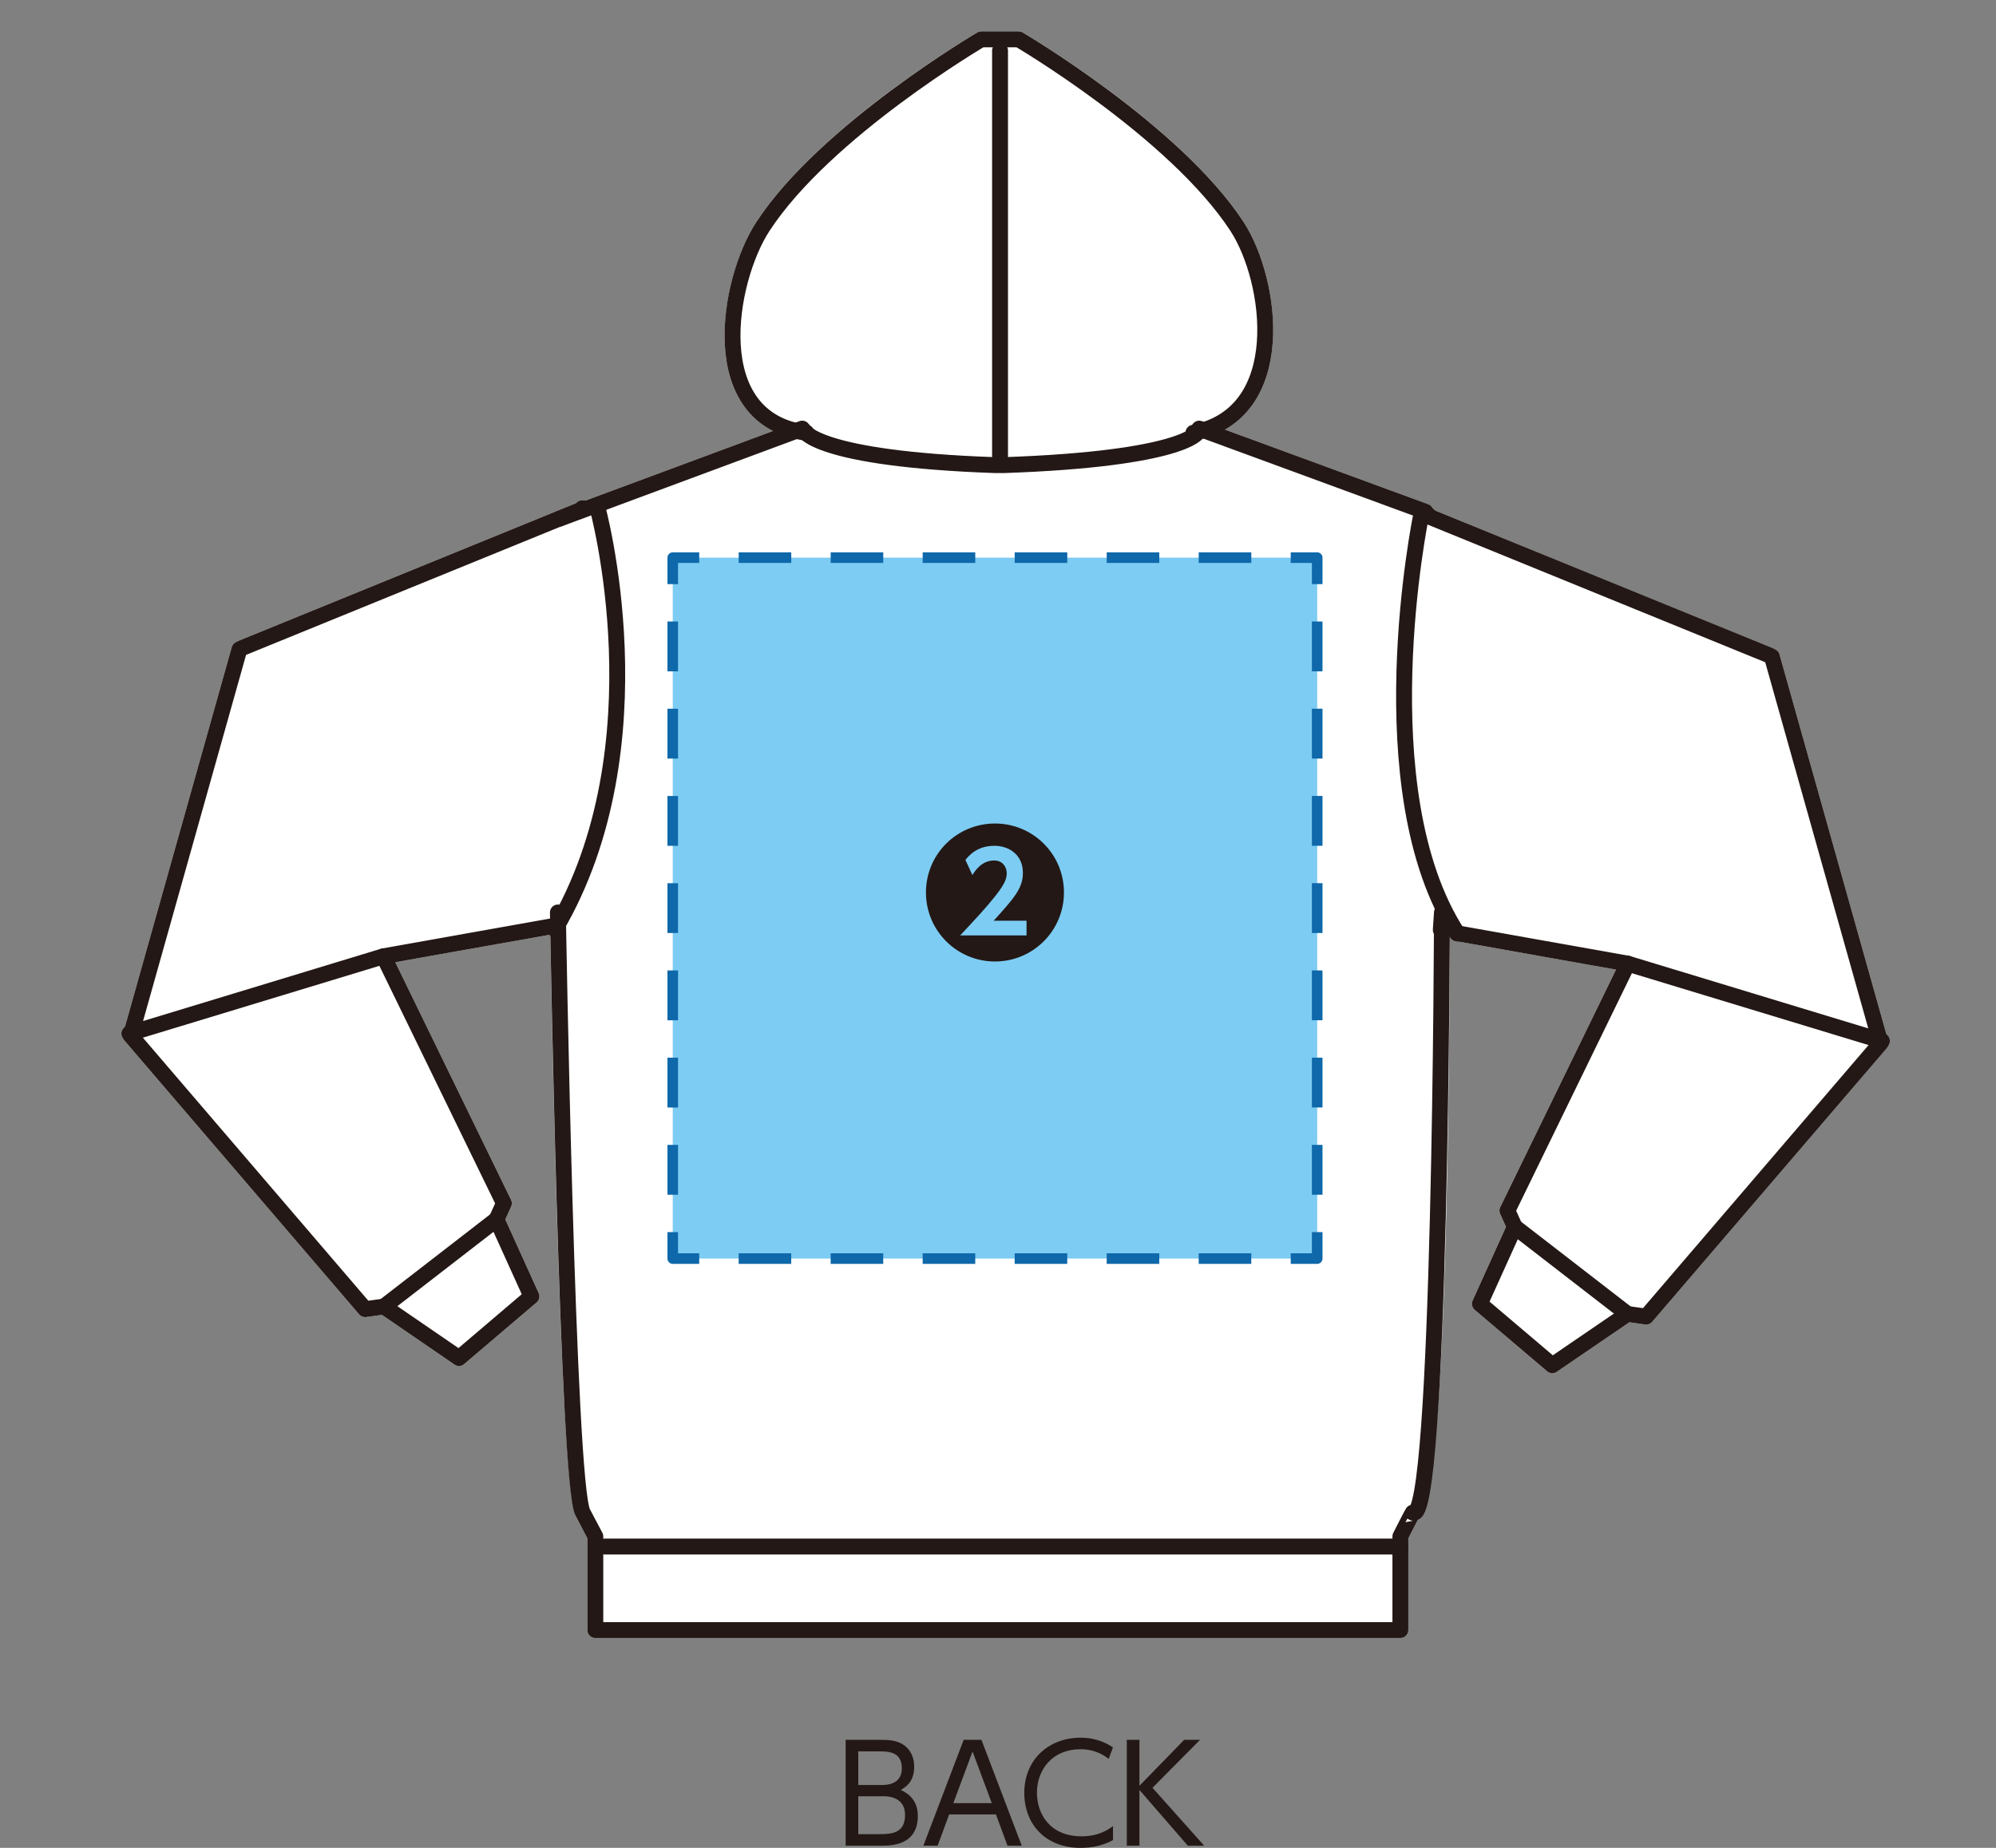 <?xml version="1.0" encoding="utf-8"?>
<!-- Generator: Adobe Illustrator 16.0.4, SVG Export Plug-In . SVG Version: 6.00 Build 0)  -->
<!DOCTYPE svg PUBLIC "-//W3C//DTD SVG 1.1//EN" "http://www.w3.org/Graphics/SVG/1.1/DTD/svg11.dtd">
<svg version="1.1" id="レイヤー_1" xmlns="http://www.w3.org/2000/svg" xmlns:xlink="http://www.w3.org/1999/xlink" x="0px"
	 y="0px" width="270px" height="250px" viewBox="0 0 270 250" enable-background="new 0 0 270 250" xml:space="preserve">
<rect x="0" y="0" width="270" height="250" fill="#808080" stroke="none"/>
<path fill="#FFFFFF" d="M255.179,139.931l-14.463-51.39c-0.083-0.297-0.291-0.546-0.569-0.679l-45.979-18.78
	c-0.096-0.115-0.216-0.213-0.351-0.28c-0.113-0.261-0.329-0.476-0.615-0.581l-27.509-10.1c2.297-1.311,4.046-3.316,5.148-5.934
	c2.865-6.799,0.881-16.773-2.601-22.117c-8.496-13.016-29.027-25.16-29.896-25.672c-0.166-0.096-0.353-0.146-0.545-0.146h-5.068
	c-0.193,0-0.379,0.051-0.545,0.146c-0.869,0.512-21.41,12.656-29.901,25.672c-3.278,5.028-6.072,15.775-2.796,22.879
	c1.108,2.406,2.834,4.211,5.085,5.357l-25.328,9.401c-0.059-0.012-0.116-0.014-0.176-0.014h-0.33c-0.332,0-0.628,0.149-0.825,0.384
	L32.287,86.691l-0.368,0.178c-0.279,0.133-0.485,0.383-0.569,0.678l-14.452,51.384c-0.385,0.259-0.573,0.746-0.433,1.21
	c0.047,0.154,0.127,0.291,0.229,0.406c0.044,0.098,0.101,0.188,0.172,0.271l31.709,37.002c0.237,0.281,0.593,0.418,0.964,0.364
	l2.128-0.296l9.815,6.736c0.399,0.272,0.934,0.244,1.305-0.07l9.801-8.345c0.364-0.312,0.479-0.825,0.281-1.264l-4.517-9.97
	l0.788-1.739c0.132-0.29,0.129-0.625-0.012-0.911l-15.655-32.142l20.82-3.707c0.046,0.049,0.097,0.093,0.152,0.133
	c0.32,17.983,1.485,74.997,3.458,78.567c0.098,0.18,1.184,2.25,1.553,2.951v12.406c0,0.595,0.481,1.072,1.074,1.072h108.9
	c0.596,0,1.075-0.478,1.075-1.072v-12.413c0.48-0.944,0.984-1.923,1.272-2.472c0.051-0.021,0.1-0.047,0.148-0.074
	c3.38-1.951,4.088-48.725,4.191-78.795c0.114,0.2,0.289,0.363,0.506,0.459c0.196,0.114,0.434,0.168,0.65,0.143l21.318,3.797
	l-15.654,32.139c-0.141,0.287-0.145,0.618-0.014,0.912l0.791,1.748l-4.513,9.975c-0.2,0.434-0.083,0.951,0.282,1.26l9.797,8.316
	c0.367,0.314,0.901,0.343,1.301,0.07l9.819-6.709l2.13,0.299c0.363,0.057,0.728-0.084,0.966-0.363l31.718-36.995
	c0.087-0.103,0.153-0.217,0.196-0.341c0.084-0.1,0.148-0.224,0.188-0.356C255.741,140.672,255.557,140.189,255.179,139.931z"/>
<path fill="#FFFFFF" d="M137.504,6.399c2.382,1.435,21.202,12.996,28.937,24.841c3.195,4.903,4.931,14.157,2.422,20.114
	c-1.196,2.835-3.223,4.752-6.037,5.715l-0.236-0.089c-0.51-0.184-1.071,0.035-1.318,0.504c-0.018,0.004-0.032,0.007-0.049,0.012
	c-0.458,0.091-0.791,0.461-0.854,0.897c-1.754,0.916-7.34,2.819-24.018,3.438V6.836c0-0.154-0.033-0.304-0.092-0.437H137.504z"/>
<path fill="#FFFFFF" d="M101.44,52.049c-2.912-6.316-0.286-16.311,2.644-20.805c7.726-11.842,26.562-23.41,28.943-24.845h1.266
	c-0.058,0.133-0.092,0.282-0.092,0.437v54.999c-17.974-0.659-22.923-2.944-24.165-3.8c-0.104-0.189-0.261-0.344-0.454-0.441
	c-0.043-0.057-0.091-0.109-0.142-0.154c-0.261-0.438-0.805-0.641-1.299-0.459l-0.518,0.193
	C104.739,56.421,102.663,54.7,101.44,52.049z"/>
<polygon fill="#FFFFFF" points="70.577,175.098 62.019,182.387 53.754,176.716 66.753,166.658 "/>
<polygon fill="#FFFFFF" points="66.976,162.811 66.304,164.291 51.498,175.744 49.824,175.979 19.329,140.393 51.319,130.67 "/>
<path fill="#FFFFFF" d="M75.448,122.374c-0.594,0.007-1.066,0.497-1.057,1.091c0.005,0.252,0.008,0.522,0.014,0.81l-22.692,4.043
	c-0.04,0.007-0.078,0.014-0.118,0.022l-0.004,0.006c-0.008,0-0.015,0.002-0.022,0.006l-32.216,9.789l13.932-49.537L75.84,71.248
	c0.062-0.012,0.124-0.029,0.187-0.055l3.952-1.464c1.276,5.374,6.573,31.329-4.298,52.665
	C75.605,122.379,75.511,122.379,75.448,122.374z"/>
<path fill="#FFFFFF" d="M188.356,219.461h-45.216H81.605v-9.173c0.07,0.015,0.143,0.021,0.217,0.021h106.534V219.461z"/>
<path fill="#FFFFFF" d="M193.981,123.375l-0.157,2.361c-0.015,0.224,0.04,0.436,0.146,0.617
	c-0.114,28.951-1.035,72.627-3.138,77.248c-0.492,0.1-0.581,0.275-2.36,3.779c-0.075,0.151-0.116,0.314-0.116,0.487v0.294H81.822
	c-0.074,0-0.146,0.007-0.217,0.021v-0.314c0-0.175-0.042-0.348-0.124-0.501c-1.556-2.973-1.699-3.239-1.704-3.239
	c-1.409-2.986-2.673-48.074-3.206-78.845c12.703-22.629,6.687-51.126,5.434-56.307l25.762-9.564c0.233,0.049,0.471,0.094,0.71,0.133
	c1.796,1.455,7.574,3.806,26.101,4.456h1.301c20.797-0.731,25.672-3.411,26.807-4.645c0.027-0.007,0.054-0.015,0.08-0.021
	l28.371,10.414c-0.485,2.402-6.479,33.465,2.953,53.226C194.029,123.1,193.991,123.232,193.981,123.375z"/>
<path fill="#FFFFFF" d="M197.798,125.295c-10.764-17.283-5.727-48.688-4.703-54.332l45.687,18.634l13.94,49.536l-32.221-9.787
	c-0.018-0.005-0.033-0.008-0.049-0.014c-0.033-0.008-0.064-0.015-0.098-0.02L197.798,125.295z"/>
<polygon fill="#FFFFFF" points="210.047,183.361 201.492,176.101 205.312,167.662 218.314,177.717 "/>
<polygon fill="#FFFFFF" points="222.249,176.981 220.571,176.744 205.764,165.293 205.091,163.804 220.747,131.668 252.761,141.393 
	"/>
<path fill="#231815" d="M118.938,235.383c1.255,0,1.981,0.057,2.781,0.4c0.963,0.418,1.944,1.438,1.944,3.271
	c0,2.055-1.218,2.764-1.818,3.111c0.637,0.307,2.31,1.107,2.31,3.506c0,4.036-3.655,4.036-4.981,4.036h-4.781v-14.325H118.938z
	 M116.101,236.947v4.545h3.235c0.492,0,2.656,0,2.656-2.256c0-2.289-1.91-2.289-3.092-2.289H116.101z M116.101,243.019v5.128h2.928
	c1.709,0,3.399-0.201,3.399-2.601c0-2.327-2.11-2.527-2.872-2.527H116.101z"/>
<path fill="#231815" d="M128.396,245.474l-1.563,4.234h-1.927l5.453-14.325h2.4l5.454,14.325h-1.929l-1.562-4.234H128.396z
	 M134.158,243.947l-2.6-6.981l-2.601,6.981H134.158z"/>
<path fill="#231815" d="M150.554,248.945c-1.309,0.744-2.854,1.055-4.381,1.055c-4.836,0-7.617-3.291-7.617-7.418
	c0-4.69,3.49-7.488,7.598-7.488c1.637,0,3.036,0.418,4.4,1.309l-0.582,1.562c-0.472-0.361-1.673-1.308-3.853-1.308
	c-3.691,0-5.854,2.709-5.854,5.889c0,2.819,1.728,5.891,6.035,5.891c2.363,0,3.6-0.908,4.254-1.381V248.945z"/>
<path fill="#231815" d="M154.132,241.602l6.054-6.219h2.145l-6.435,6.491l6.998,7.834h-2.219l-6.543-7.542v7.542h-1.709v-14.325
	h1.709V241.602z"/>
<line fill="none" stroke="#231815" stroke-width="2.149" stroke-linecap="round" stroke-linejoin="round" stroke-miterlimit="10" x1="75.651" y1="70.187" x2="108.517" y2="57.988"/>
<path fill="none" stroke="#231815" stroke-width="2.149" stroke-linecap="round" stroke-linejoin="round" stroke-miterlimit="10" d="
	M194.896,125.809l0.157-2.359c0,0-0.178,83.362-3.943,81.194c-0.029-0.026-1.68,3.225-1.68,3.225v12.667h-62.04h15.75H80.53v-12.667
	c0,0-1.664-3.181-1.695-3.225c-2.078-3.763-3.368-81.194-3.368-81.194"/>
<line fill="none" stroke="#231815" stroke-width="2.149" stroke-linecap="round" stroke-linejoin="round" stroke-miterlimit="10" x1="162.218" y1="57.988" x2="192.832" y2="69.229"/>
<path fill="none" stroke="#231815" stroke-width="2.149" stroke-linecap="round" stroke-linejoin="round" stroke-miterlimit="10" d="
	M161.432,58.547c13.114-2.597,10.659-20.602,5.91-27.89C158.886,17.703,137.8,5.324,137.8,5.324h-5.068
	c0,0-21.097,12.379-29.546,25.333c-4.751,7.288-8.05,26.083,5.907,27.89"/>
<path fill="none" stroke="#231815" stroke-width="2.149" stroke-linecap="round" stroke-linejoin="round" stroke-miterlimit="10" d="
	M108.731,58.246c0,0,1.576,3.826,25.846,4.68h1.263c24.286-0.854,26.15-4.42,26.15-4.42"/>
<line fill="none" stroke="#231815" stroke-width="2.149" stroke-linecap="round" stroke-linejoin="round" stroke-miterlimit="10" x1="81.822" y1="209.234" x2="189.431" y2="209.234"/>
<line fill="none" stroke="#231815" stroke-width="2.149" stroke-linecap="round" stroke-linejoin="round" stroke-miterlimit="10" x1="135.276" y1="6.836" x2="135.276" y2="62.625"/>
<path fill="none" stroke="#231815" stroke-width="2.149" stroke-linecap="round" stroke-linejoin="round" stroke-miterlimit="10" d="
	M75.07,125.736c14.708-24.893,5.691-57.299,5.691-57.299"/>
<path fill="none" stroke="#231815" stroke-width="2.149" stroke-linecap="round" stroke-linejoin="round" stroke-miterlimit="10" d="
	M197.173,126.312c-12.572-19.413-4.965-56.443-4.965-56.443"/>
<line fill="none" stroke="#231815" stroke-width="2.149" stroke-linecap="round" stroke-linejoin="round" stroke-miterlimit="10" x1="220.183" y1="130.373" x2="254.573" y2="140.818"/>
<line fill="none" stroke="#231815" stroke-width="2.149" stroke-linecap="round" stroke-linejoin="round" stroke-miterlimit="10" x1="204.895" y1="165.979" x2="220.141" y2="177.77"/>
<polyline fill="none" stroke="#231815" stroke-width="2.149" stroke-linecap="round" stroke-linejoin="round" stroke-miterlimit="10" points="
	193.335,69.76 192.989,69.76 239.311,88.652 239.683,88.832 254.4,141.131 222.682,178.127 220.141,177.77 209.978,184.711 
	200.181,176.395 204.895,165.979 203.904,163.787 220.183,130.373 197.054,126.254 "/>
<line fill="none" stroke="#231815" stroke-width="2.149" stroke-linecap="round" stroke-linejoin="round" stroke-miterlimit="10" x1="51.884" y1="129.376" x2="17.493" y2="139.826"/>
<line fill="none" stroke="#231815" stroke-width="2.149" stroke-linecap="round" stroke-linejoin="round" stroke-miterlimit="10" x1="67.172" y1="164.977" x2="51.931" y2="176.77"/>
<polyline fill="none" stroke="#231815" stroke-width="2.149" stroke-linecap="round" stroke-linejoin="round" stroke-miterlimit="10" points="
	78.74,68.767 79.07,68.767 32.752,87.659 32.384,87.839 17.68,140.119 49.391,177.121 51.931,176.77 62.089,183.736 71.89,175.392 
	67.172,164.977 68.162,162.794 51.884,129.376 75.018,125.256 "/>
<g>
	<rect x="91.003" y="75.444" fill="#7DCCF3" width="87.175" height="94.831"/>
	<g>
		<g>
			<polyline fill="none" stroke="#0E68AA" stroke-width="1.433" stroke-linejoin="round" points="91.003,166.694 91.003,170.275 
				94.584,170.275 			"/>
			
				<line fill="none" stroke="#0E68AA" stroke-width="1.433" stroke-linejoin="round" stroke-dasharray="7.112,5.334" x1="99.918" y1="170.275" x2="171.93" y2="170.275"/>
			<polyline fill="none" stroke="#0E68AA" stroke-width="1.433" stroke-linejoin="round" points="174.597,170.275 178.178,170.275 
				178.178,166.694 			"/>
			
				<line fill="none" stroke="#0E68AA" stroke-width="1.433" stroke-linejoin="round" stroke-dasharray="6.744,5.058" x1="178.178" y1="161.637" x2="178.178" y2="81.555"/>
			<polyline fill="none" stroke="#0E68AA" stroke-width="1.433" stroke-linejoin="round" points="178.178,79.025 178.178,75.444 
				174.597,75.444 			"/>
			
				<line fill="none" stroke="#0E68AA" stroke-width="1.433" stroke-linejoin="round" stroke-dasharray="7.112,5.334" x1="169.263" y1="75.444" x2="97.251" y2="75.444"/>
			<polyline fill="none" stroke="#0E68AA" stroke-width="1.433" stroke-linejoin="round" points="94.584,75.444 91.003,75.444 
				91.003,79.025 			"/>
			
				<line fill="none" stroke="#0E68AA" stroke-width="1.433" stroke-linejoin="round" stroke-dasharray="6.744,5.058" x1="91.003" y1="84.084" x2="91.003" y2="164.165"/>
		</g>
	</g>
	<g>
		<path fill="#231815" d="M143.921,120.749c0,5.157-4.174,9.333-9.333,9.333c-5.158,0-9.334-4.176-9.334-9.333
			c0-5.218,4.214-9.335,9.334-9.335C139.707,111.414,143.921,115.531,143.921,120.749z M134.411,124.568
			c2.775-3.073,3.957-4.391,3.957-6.48c0-2.4-1.811-3.66-3.879-3.66c-1.595,0-2.915,0.648-3.898,1.91l0.945,2.047
			c0.393-0.611,1.26-1.968,2.953-1.968c1.143,0,1.693,0.904,1.693,1.712c0,0.809-0.315,1.518-1.556,3.111
			c-1.28,1.614-2.698,3.129-4.745,5.316h8.979v-1.988H134.411z"/>
	</g>
</g>
</svg>
